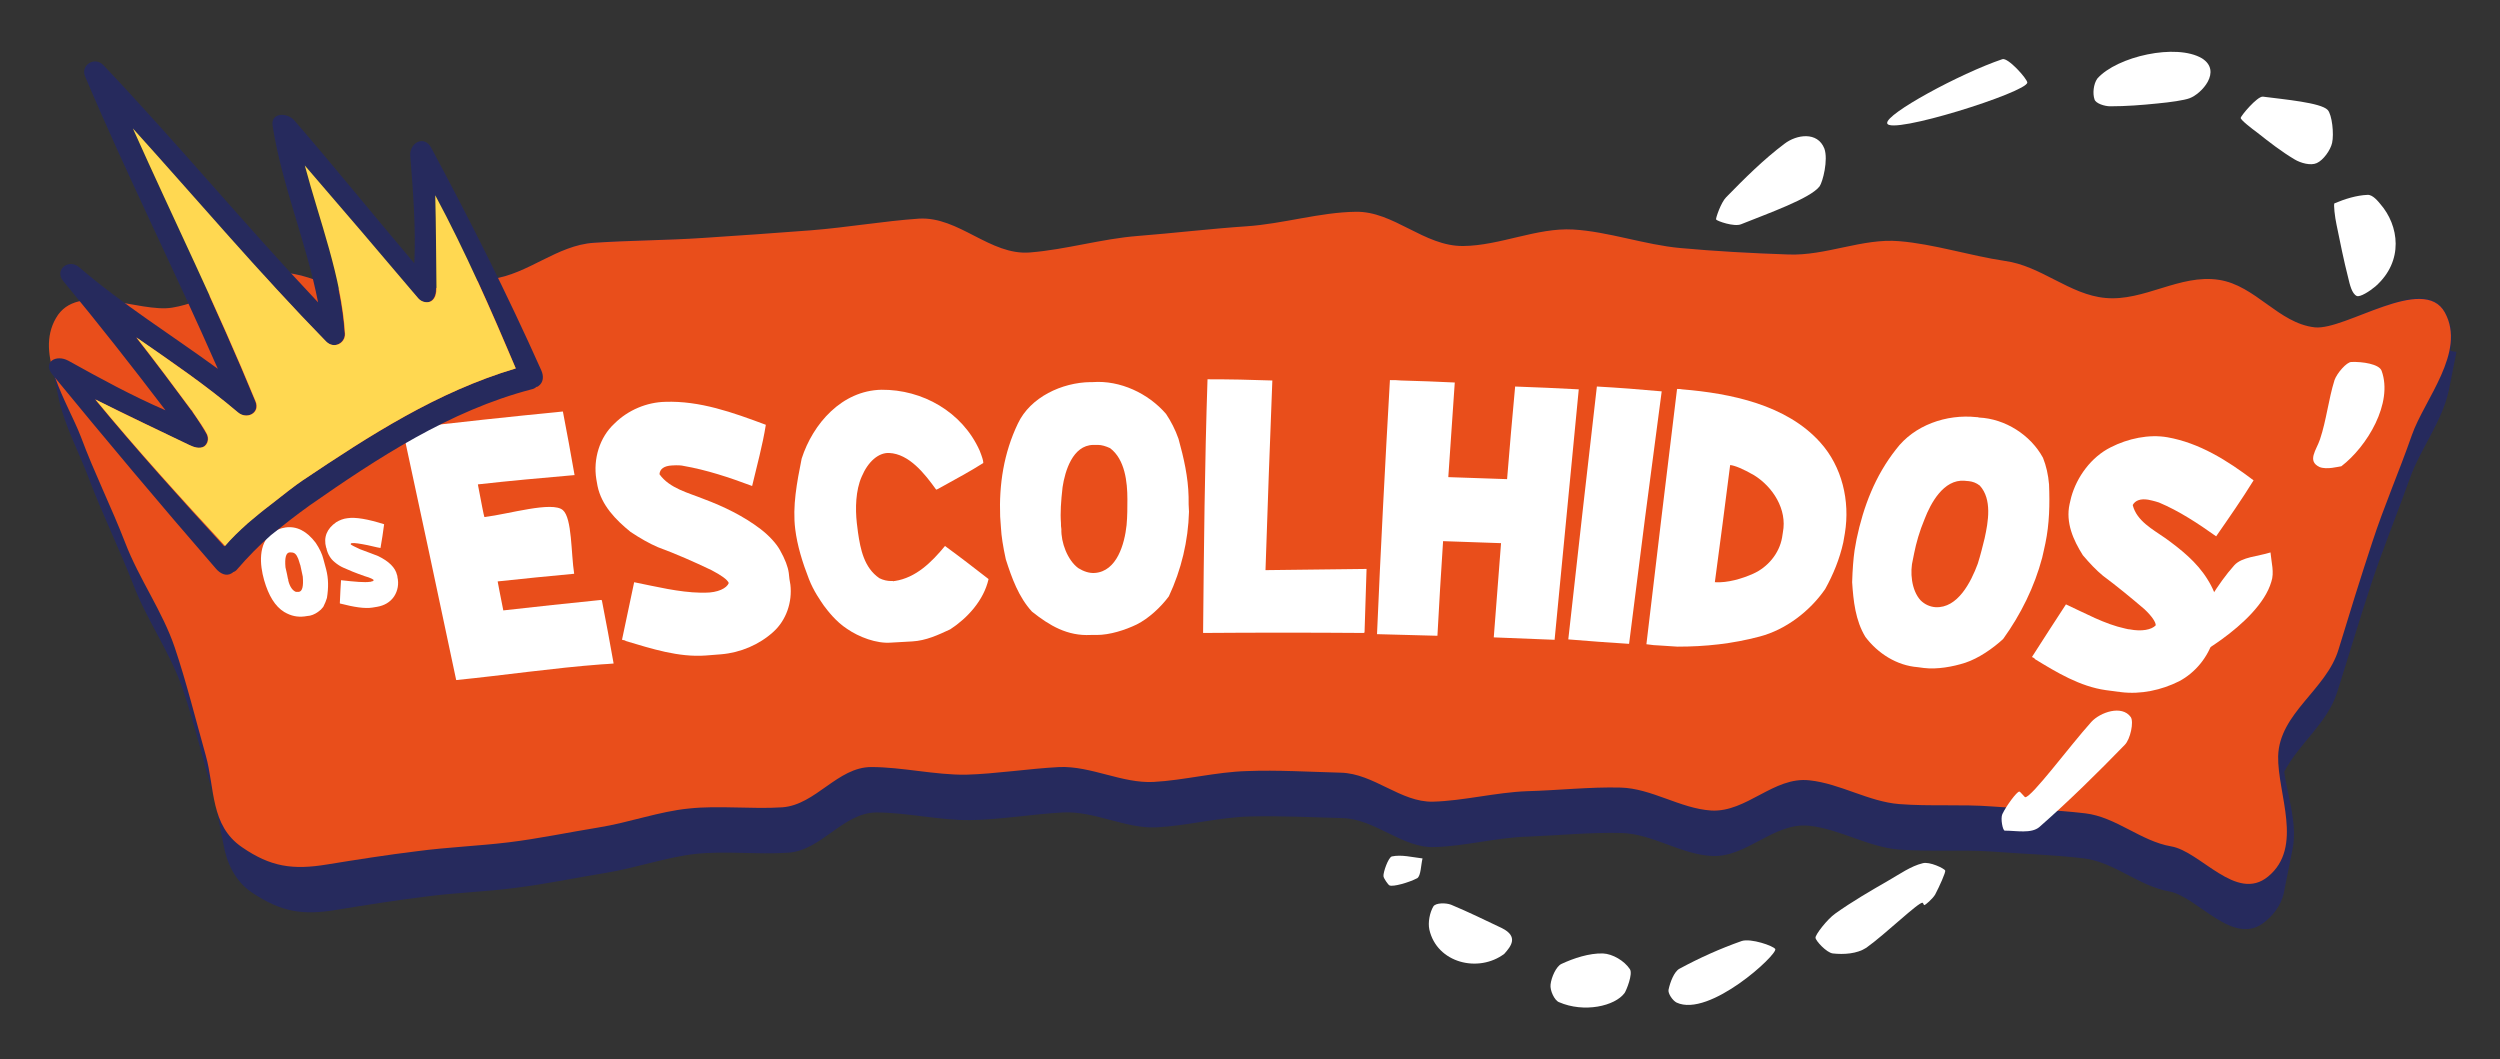 <?xml version="1.0" encoding="UTF-8"?>
<svg xmlns="http://www.w3.org/2000/svg" xmlns:xlink="http://www.w3.org/1999/xlink" version="1.1" id="Camada_1" x="0px" y="0px" viewBox="0 0 620.9 263.1" style="enable-background:new 0 0 620.9 263.1;" xml:space="preserve">
<rect x="0" y="0" width="620.9" height="263.1" fill="#333333" stroke="none"/>
<style type="text/css">
	.st0{fill:#262A5D;}
	.st1{fill:#E94E1B;}
	.st2{fill:#FFFFFF;}
	.st3{fill:#FFD851;}
</style>
<g>
	<g>
		<path class="st0" d="M608.6,86.9c0.6-3,0.4-6.1-1.3-9.3c-5.2-10-24.8,4.5-32.3,3.7c-9.1-1-14.8-10.5-23.8-11.8    c-9.6-1.4-18.6,5.5-28.2,4.5c-9-0.9-16.1-8-25-9.2c-8.7-1.2-17.6-4.1-26.2-4.9c-9.1-0.8-18.3,3.7-27.6,3.3    c-8.9-0.4-18.1-0.8-26.8-1.6c-8.8-0.8-17.9-4.1-26.6-4.6c-9-0.5-18.1,4-27.3,4.1c-9.6,0.1-17.3-8.7-26.7-8.5    c-8.9,0.2-18.1,3-27.1,3.6c-8.9,0.6-18.1,1.7-27,2.4c-8.9,0.7-17.9,3.4-26.8,4.1c-9.9,0.8-17.8-9-27.6-8.4    c-8.8,0.6-17.9,2.2-26.8,2.9c-8.9,0.7-18,1.3-26.9,1.9c-8.9,0.6-18.1,0.5-27,1.1c-9.1,0.6-16.3,7.8-25.4,9    c-8.7,1.1-17.3,3.1-26,4.4c-10,1.6-18.7-7.1-28.5-5.8C59,69.1,51.4,75,42.8,76.4c-8.3,1.4-23.3-6.8-28.9,2.6    c-1.7,2.8-1.9,7.1-1.3,10.1c0,0.1,0.1,0.3,0.1,0.5c0,0.1,0.1,0.3,0.1,0.5c0,0.2,0.1,0.3,0.1,0.5c0,0.1,0.1,0.3,0.1,0.5    c0,0.2,0.1,0.3,0.1,0.5c0,0.2,0.1,0.3,0.1,0.5c0,0.2,0.1,0.3,0.1,0.5c0,0.1,0.1,0.3,0.1,0.5c0,0.1,0.1,0.3,0.1,0.5    c0,0.1,0.1,0.3,0.1,0.5c0,0.1,0.1,0.3,0.1,0.5c0,0.2,0.1,0.3,0.1,0.5c0,0.2,0.1,0.3,0.1,0.5c0,0.1,0.1,0.3,0.1,0.5    c0,0.1,0.1,0.3,0.1,0.5c0,0.2,0.1,0.3,0.1,0.5c0,0.2,0.1,0.3,0.1,0.5c0,0.1,0.1,0.3,0.1,0.5c0,0.1,0.1,0.3,0.1,0.5    c0,0.1,0.1,0.3,0.1,0.5c1.5,6.7,5,13.2,7.5,19.8c3.3,8.8,7.6,17.5,11,26.3c3.4,8.9,9.3,17.1,12.3,26c2.9,8.5,5.1,17.9,7.7,26.8    c0.1,0.2,0.1,0.4,0.2,0.6c0.1,0.4,0.1,0.7,0.2,1.1c0,0.2,0.1,0.3,0.1,0.5c0,0.2,0.1,0.3,0.1,0.5c0,0.2,0.1,0.3,0.1,0.5    c0,0.2,0.1,0.3,0.1,0.5c0,0.2,0.1,0.3,0.1,0.5c0,0.2,0.1,0.3,0.1,0.5s0.1,0.3,0.1,0.5c0,0.2,0.1,0.3,0.1,0.5    c0,0.2,0.1,0.3,0.1,0.5s0.1,0.3,0.1,0.5c0,0.2,0.1,0.3,0.1,0.5c0,0.2,0.1,0.3,0.1,0.5c0,0.2,0.1,0.3,0.1,0.5    c0,0.2,0.1,0.3,0.1,0.5c0,0.2,0.1,0.3,0.1,0.5c0,0.2,0.1,0.3,0.1,0.5s0.1,0.3,0.1,0.5c0,0.2,0.1,0.3,0.1,0.5    c0,0.2,0.1,0.3,0.1,0.5c0,0.2,0.1,0.3,0.1,0.5c0.8,4.7,3,9.3,7.1,12c7.2,4.8,12.5,5.7,20.9,4.3c7.3-1.2,14.9-2.4,22.2-3.3    c7.4-1,15.2-1.2,22.5-2.2c7.3-0.9,14.9-2.5,22.3-3.7c7.4-1.2,15-3.9,22.2-4.7c7.3-0.8,15.5,0.2,23-0.3c8.3-0.5,13.6-9.9,21.9-10    c7.6,0,15.9,2,23.4,1.9c7.4-0.1,15.4-1.5,23-1.9c7.9-0.4,15.6,4.1,23.3,3.7c7.5-0.4,15.5-2.5,23.1-2.7c7.5-0.2,15.5,0.2,23.1,0.4    c8.2,0.3,14.8,7.5,22.8,7.2c7.5-0.2,15.5-2.4,23.2-2.6c7.6-0.3,15.6-1.1,23.2-0.9c7.7,0.2,14.7,5.3,22.4,5.7    c8.7,0.5,15.4-8.4,24.2-7.5c7.6,0.8,14.7,5.3,22.2,5.9c7.5,0.6,15.5,0,23.1,0.5c7.6,0.6,15.4,0.8,22.9,1.7    c7.6,0.9,13.7,6.9,21.2,8.2c7.2,1.3,16,14.1,23.9,7.5c2.8-2.3,4.4-5.1,4.8-8.1c0-0.2,0.1-0.3,0.1-0.5c0-0.2,0.1-0.3,0.1-0.5    c0-0.2,0.1-0.3,0.1-0.5c0-0.2,0.1-0.3,0.1-0.5c0-0.2,0.1-0.3,0.1-0.5c0-0.2,0.1-0.3,0.1-0.5c0-0.2,0.1-0.3,0.1-0.5    c0-0.2,0.1-0.3,0.1-0.5c0-0.2,0.1-0.3,0.1-0.5c0-0.2,0.1-0.3,0.1-0.5c0-0.2,0.1-0.3,0.1-0.5c0-0.2,0.1-0.3,0.1-0.5    c0-0.2,0.1-0.3,0.1-0.5c0-0.2,0.1-0.3,0.1-0.5c0-0.2,0.1-0.3,0.1-0.5c0-0.2,0.1-0.3,0.1-0.5c0-0.2,0.1-0.3,0.1-0.5    c0-0.2,0.1-0.3,0.1-0.5c0-0.2,0.1-0.3,0.1-0.5c0-0.2,0.1-0.3,0.1-0.5c1.2-6.3-1.2-12.9-2.1-19.1c3.7-7.1,10.8-12.1,13.2-19.9    c2.8-8.8,5.5-17.9,8.4-26.7c2.9-8.8,6.6-17.8,9.7-26.5c2.6-7.2,8-14,9.6-21.7c0-0.2,0.1-0.3,0.1-0.5c0-0.2,0.1-0.3,0.1-0.5    c0-0.2,0.1-0.3,0.1-0.5c0-0.2,0.1-0.3,0.1-0.5c0-0.1,0.1-0.3,0.1-0.5c0-0.2,0.1-0.3,0.1-0.5s0.1-0.3,0.1-0.5    c0-0.2,0.1-0.3,0.1-0.5c0-0.2,0.1-0.3,0.1-0.5c0-0.2,0.1-0.3,0.1-0.5c0-0.1,0.1-0.3,0.1-0.5c0-0.2,0.1-0.3,0.1-0.5    c0-0.1,0.1-0.3,0.1-0.5c0-0.2,0.1-0.3,0.1-0.5c0-0.2,0.1-0.3,0.1-0.5c0-0.2,0.1-0.3,0.1-0.5c0-0.1,0.1-0.3,0.1-0.5    c0-0.2,0.1-0.3,0.1-0.5c0-0.2,0.1-0.3,0.1-0.5C608.5,87.2,608.5,87.1,608.6,86.9"></path>
		<path class="st1" d="M563.3,217.7c-7.9,6.5-16.8-6.3-24.1-7.5c-7.5-1.3-13.7-7.3-21.3-8.2c-7.6-0.9-15.4-1.1-23-1.7    c-7.7-0.6-15.7,0-23.2-0.6c-7.6-0.6-14.7-5.1-22.3-5.9c-8.9-1-15.6,8-24.4,7.5c-7.7-0.5-14.8-5.5-22.5-5.7    c-7.6-0.2-15.6,0.7-23.3,0.9c-7.7,0.3-15.8,2.4-23.3,2.6c-8,0.2-14.7-7-22.9-7.2c-7.7-0.2-15.8-0.7-23.3-0.4    c-7.6,0.2-15.7,2.3-23.2,2.7c-7.8,0.4-15.5-4-23.4-3.7c-7.7,0.4-15.8,1.7-23.2,1.9c-7.6,0.1-15.9-1.9-23.5-1.9    c-8.4,0-13.8,9.4-22.1,10c-7.5,0.5-15.8-0.5-23.2,0.3c-7.3,0.7-14.9,3.5-22.4,4.7c-7.4,1.2-15,2.8-22.4,3.7    c-7.4,0.9-15.2,1.2-22.7,2.2c-7.4,0.9-15,2.1-22.4,3.3c-8.5,1.4-14,0.6-21.1-4.3c-7.9-5.4-6.7-14.6-9-22.8    c-2.5-8.9-4.8-18.2-7.7-26.8c-3-8.9-8.9-17.1-12.3-26c-3.4-8.8-7.7-17.4-11-26.3C16.7,99.7,8.6,88.1,13.9,79    c5.3-9.3,20.7-1.2,28.9-2.6c8.6-1.4,16.2-7.3,24.8-8.5c9.8-1.4,18.5,7.3,28.5,5.8c8.7-1.4,17.3-3.3,26-4.4    c9.1-1.2,16.2-8.4,25.4-9c8.9-0.6,18-0.6,27-1.2c8.9-0.6,18-1.2,26.9-1.9c8.9-0.7,18.1-2.3,26.8-2.9c9.9-0.6,17.7,9.2,27.6,8.4    c8.9-0.7,17.8-3.4,26.8-4.1c8.9-0.7,18.1-1.8,27-2.4c9-0.6,18.3-3.5,27.1-3.6c9.4-0.2,17,8.6,26.7,8.5c9.2-0.1,18.3-4.6,27.3-4.1    c8.7,0.5,17.8,3.8,26.6,4.6c8.7,0.8,17.9,1.3,26.8,1.6c9.3,0.4,18.5-4.1,27.6-3.3c8.6,0.7,17.5,3.6,26.2,4.9    c9,1.2,16.1,8.4,25,9.2c9.6,0.9,18.5-6,28.2-4.5c9.1,1.4,14.8,10.8,23.8,11.8c7.6,0.8,27-13.3,32.3-3.7c5.4,9.8-5.1,21.6-8.2,30.5    c-3.1,8.9-6.9,17.6-9.8,26.5c-2.9,8.8-5.7,17.8-8.4,26.7c-3,10-14.7,15.8-15,26.5C565.6,197.1,572.2,210.4,563.3,217.7"></path>
	</g>
	<g>
		<path class="st2" d="M100.2,106.5c13.2-1.6,26.4-3,39.6-4.3c1,5.3,2,10.5,2.9,15.8c0,0-0.1,0-0.1,0c-8,0.7-15.9,1.4-23.9,2.3    c0,0,0,0.1,0,0.1c0.9,4.7,1.4,7.4,1.6,8c0,0,0.1,0,0.1,0c5.9-0.7,16.8-4,19.4-1.7c2.3,2,2,10.7,2.8,15.8c-6.3,0.6-12.7,1.2-19,1.9    c0.1,0.7,0.6,3.1,1.4,7.2c8.1-0.9,16.2-1.8,24.3-2.6c0.1,0,0.2,0.1,0.2,0.2c1,5.2,2,10.4,2.9,15.6c0,0-0.1,0-0.1,0    c-0.7,0.1-1.7,0.1-2.9,0.2c-12,0.9-24.1,2.7-36.1,3.9c-4.4-20.8-8.8-41.5-13.3-62.3C100.1,106.6,100.1,106.6,100.2,106.5"></path>
		<path class="st2" d="M165.2,99.8c8.6-0.3,16.7,2.6,25,5.7c-0.8,5.1-2.2,10.1-3.4,15.2c-5.6-2.1-11.3-4-17.1-5    c-0.3-0.1-1.4-0.2-2.8-0.1c-2,0.1-3,0.9-3.1,2.1c0,0,0,0.1,0,0.1c2.5,3.5,7.2,4.6,10.9,6.1c5.1,1.9,10,4.3,14.2,7.5    c2.2,1.7,3.9,3.6,4.8,5.2c1.3,2.3,2,4.2,2.2,5.7c0.1,1.2,0.2,1.8,0.4,2.9c0.5,4.3-1,8.8-4.2,11.7c-3.5,3.2-8.2,5.2-13,5.6    c-1.5,0.1-2.3,0.2-3.8,0.3c-6.8,0.5-13.5-1.7-19.9-3.6c0-0.1-0.3-0.2-0.9-0.3l0-0.1c1-4.8,2-9.5,3-14.2c5.5,1.1,11.1,2.5,16.5,2.6    c0.2,0,0.7,0,1.1,0c3.2,0,5.4-1.1,5.9-2.4c-0.3-0.8-1.8-1.9-4.3-3.2c-4.4-2.1-8.7-4-13.3-5.7c-2.1-0.9-4.4-2.2-6.8-3.8    c-3.7-3-7.2-6.6-8.2-11.4c-0.1-0.7-0.2-1-0.3-1.7c-0.8-5,0.8-10.4,4.5-13.8C156,101.8,160.7,99.9,165.2,99.8"></path>
		<path class="st2" d="M218.9,96.8c10.2-0.1,20.1,5.5,24.4,15.1c0.6,1.5,0.9,2.5,0.9,2.9c0,0.1,0,0.1,0,0.2    c-3.3,2.1-6.7,3.9-10.1,5.8c-0.9,0.5-1.4,0.8-1.6,0.8c-2.8-3.9-6.7-8.9-11.7-9.1c-2.6-0.1-5.2,2.1-6.8,5.9    c-1.5,3.4-1.6,7.9-1.2,11.5c0.1,1,0.2,1.4,0.3,2.4c0.6,4.1,1.5,8.7,5.3,11.3c1,0.5,2,0.7,2.9,0.7c0.2,0,0.2,0,0.4,0    c0.1,0,0.1,0,0.1,0.1c0.1,0,0.1-0.1,0.2-0.1c0.1,0,0.1,0,0.2,0c5.3-0.8,9.2-4.7,12.5-8.7c3.7,2.7,7.2,5.4,10.8,8.2    c0,0,0,0.1,0,0.1c-1.2,5.2-5.2,9.6-9.5,12.4c-3,1.4-6,2.8-9.4,3c-2.1,0.1-3.2,0.2-5.3,0.3c-3.6,0.3-8-1.4-10.9-3.4    c-2.8-1.8-4.9-4.6-5.8-5.8c-0.8-1.2-2.5-3.5-3.7-6.6c-1.6-4.1-2.9-8.3-3.4-12.4c-0.7-5.7,0.4-11.5,1.6-17.5    C201.9,105.2,209.1,97,218.9,96.8"></path>
		<path class="st2" d="M263.5,129.9c0,0.6,0,0.9,0.1,1.5c-0.1,3.3,1.5,7.7,4.2,9.7c1.3,0.8,2.7,1.3,4.1,1.2    c5.5-0.4,7.4-7.2,7.9-11.9c0.2-2.2,0.2-4.4,0.2-6.4c0-4.3-0.6-9.9-4.3-12.7c-1.1-0.5-2.1-0.8-3-0.8c-0.5,0-0.7,0-1.2,0    c-5.1,0.1-7,6.5-7.6,10.5C263.5,124.5,263.3,127.4,263.5,129.9 M270.8,94.9c0.3,0,0.4,0,0.6,0c6.8-0.5,13.8,2.8,18.2,7.9    c1.2,1.8,2.3,3.9,3.1,6.2c1.3,4.7,2.4,9.5,2.5,14.4c0,1.5,0,2.2,0.1,3.7c-0.2,7.2-1.9,14.4-5,21c-2,2.7-5,5.5-8,7    c-2.9,1.4-6.7,2.6-9.9,2.6c-0.6,0-0.9,0-1.5,0c-5.8,0.3-10.2-2.3-14.6-5.8c-3.3-3.6-5-8.3-6.5-13c-0.7-3.2-1.1-5.8-1.2-7.8    c-0.1-1.1-0.1-1.7-0.2-2.8c-0.3-8,0.9-15.8,4.4-23.1C255.9,98.6,263.8,95,270.8,94.9"></path>
		<path class="st2" d="M299.9,94.2c5.4,0,10.7,0.1,16.1,0.3c-0.6,15.7-1.2,31.4-1.7,47.1c8.4-0.1,16.7-0.2,25.1-0.3    c-0.2,5.2-0.3,10.5-0.5,15.7c0,0.1-0.1,0.2-0.3,0.2c-13.3-0.1-26.5-0.1-39.8,0C299,136.2,299.2,115.2,299.9,94.2"></path>
		<path class="st2" d="M345.2,94.4c1.1,0,1.7,0,2.8,0.1c4.4,0.1,8.9,0.3,13.3,0.5c0,0,0,0.1,0,0.1c-0.5,7.8-1.1,15.6-1.6,23.4    c4.9,0.2,9.7,0.3,14.6,0.5c0.6-7.7,1.3-15.3,2-23c5.3,0.2,10.5,0.4,15.8,0.7c-2,20.7-4,41.5-6,62.2c-5-0.2-10.1-0.4-15.1-0.6    c0,0,0-0.1,0-0.1c0.6-7.8,1.2-15.5,1.8-23.3c-4.8-0.2-9.6-0.3-14.4-0.5c0,0,0,0.1,0,0.1c-0.5,7.8-1,15.6-1.4,23.4    c-5-0.1-10-0.3-15-0.4c0,0,0-0.1,0-0.1C342.9,136.4,344,115.4,345.2,94.4"></path>
		<path class="st2" d="M396.7,96c5.3,0.3,10.6,0.7,16,1.2c-2.8,20.9-5.5,41.8-8.1,62.7c0,0-0.1,0-0.1,0c-5-0.3-10-0.7-15-1.1    c2.3-20.9,4.7-41.9,7.1-62.8C396.6,96,396.7,96,396.7,96"></path>
		<path class="st2" d="M425.9,144.6c3.2,0.2,6.8-0.9,9.5-2.1c3.6-1.6,6.5-5,7.2-9c0.1-0.5,0.1-0.8,0.2-1.3    c1.1-5.7-2.5-11.3-7.2-14.2c-2.8-1.6-4.8-2.4-5.9-2.5C428.5,125.1,427.2,134.8,425.9,144.6 M416.6,96.6c0.5,0,0.7,0,1.2,0.1    c12,1,25.9,3.8,34.3,13.2c5.4,6,7.4,14.5,6.1,22.5c-0.2,0.9-0.2,1.4-0.4,2.3c-0.9,4.1-2.5,8-4.5,11.6c-3.8,5.5-9.8,10.1-16.3,11.8    c-6.8,1.8-13.4,2.5-20.4,2.5c-1.9-0.1-2.8-0.2-4.6-0.3c-0.7,0-1.7-0.1-3.1-0.3c2.5-21.1,5-42.2,7.6-63.3    C416.4,96.7,416.5,96.7,416.6,96.6"></path>
		<path class="st2" d="M475.4,137.4c-0.1,0.6-0.2,0.9-0.3,1.5c-0.8,3.1-0.4,7.7,1.9,10.2c1,1,2.3,1.6,3.7,1.7    c5.5,0.3,8.8-6.2,10.5-10.8c0.7-2.2,1.2-4.3,1.7-6.3c0.9-4.1,1.9-9.7-1.2-13.1c-0.9-0.7-1.8-1-2.7-1.1c-0.5,0-0.7-0.1-1.1-0.1    c-5.2-0.4-8.4,5.6-9.9,9.5C476.7,132,475.9,134.9,475.4,137.4 M490.9,103.6c0.2,0,0.4,0,0.6,0.1c6.5,0.3,12.8,4.3,15.9,10    c0.8,2,1.3,4.2,1.5,6.6c0.2,4.9,0.1,9.8-0.9,14.6c-0.3,1.5-0.5,2.2-0.8,3.6c-1.9,7.2-5.3,14.1-9.7,20.2c-2.6,2.4-6.1,4.8-9.4,5.9    c-3.1,1-7,1.7-10.3,1.3c-0.6-0.1-0.9-0.1-1.5-0.2c-5.2-0.4-9.9-3.4-13-7.5c-2.5-4.1-3-9-3.3-13.6c0.1-3.2,0.3-5.8,0.6-7.9    c0.2-1.1,0.3-1.7,0.5-2.8c1.7-8.1,4.6-15.7,9.8-22.3C475.4,105.6,483.4,102.8,490.9,103.6"></path>
		<path class="st2" d="M538.3,108.6c7.9,1.4,14.8,5.7,21.4,10.7c-2.9,4.7-6.1,9.3-9.3,13.9c-4.5-3.2-9.2-6.3-14.2-8.4    c-0.3-0.1-1.2-0.4-2.7-0.7c-1.9-0.3-3.2,0.2-3.8,1.3c0,0,0,0.1,0,0.1c1,3.9,5,6,8,8.1c3.9,2.8,7.9,6,10.5,10.2    c1.4,2.2,2.2,4.2,2.5,6.1c0.3,2.4,0.2,4.5-0.2,6c-0.3,1.2-0.5,1.7-0.8,2.9c-1.3,4.4-4.5,8.3-8.5,10.4c-4.4,2.2-9.5,3.3-14.4,2.7    c-1.5-0.2-2.3-0.3-3.8-0.5c-6.4-0.9-12.2-4.4-17.6-7.7c0-0.1-0.2-0.3-0.7-0.5c0,0,0-0.1,0-0.1c2.8-4.4,5.6-8.7,8.4-13    c4.8,2.2,9.6,4.9,14.7,6c0.2,0,0.6,0.2,1.1,0.2c3,0.6,5.5,0.1,6.5-1c0-0.8-0.9-2.2-2.8-4c-3.4-2.9-6.8-5.7-10.3-8.3    c-1.7-1.4-3.3-3.1-5-5.1c-2.4-3.8-4.3-8.1-3.3-12.7c0.2-0.7,0.2-1,0.4-1.7c1.4-5.1,5-10,9.8-12.4    C528.5,108.9,533.7,107.8,538.3,108.6"></path>
		<path class="st2" d="M71.5,143.7c0.1,0.2,0.1,0.3,0.1,0.5c0.4,1.6,1.1,2.5,1.9,2.8c0.2,0,0.4,0,0.5,0c0.1,0,0.1,0,0.2,0    c0.9-0.1,1.2-1.4,1-3.8c-0.2-1-0.4-1.9-0.6-2.8c-0.1-0.2-0.1-0.3-0.2-0.6c-0.4-1.5-0.9-2.3-1.5-2.5c-0.2-0.1-0.5-0.1-0.7-0.1    c-0.1,0-0.2,0-0.3,0c-0.9,0.1-1.2,1.4-1,3.7C71.2,142.2,71.4,143.1,71.5,143.7 M70.9,131c2.8-0.4,5.3,0.9,7.5,3.8    c1,1.5,1.6,2.8,1.9,4c0.3,1,0.4,1.6,0.7,2.6c0.6,2.3,0.6,4.6,0.2,7.1c-0.2,0.7-0.5,1.4-0.9,2.2c-0.2,0.3-0.4,0.4-0.6,0.7    c-0.9,0.8-1.8,1.3-2.7,1.5c-0.6,0.1-0.9,0.1-1.4,0.2c-1.7,0.2-3.3-0.1-5-1.1c-2.3-1.4-3.9-4.1-5-7.9c-1.1-3.9-1.5-8.9,1.9-11.8    C68.5,131.7,69.6,131.2,70.9,131"></path>
		<path class="st2" d="M86.3,128.7c2-0.3,5,0.2,9.1,1.5c0,0,0,0,0,0c-0.3,2.4-0.5,3.5-0.9,5.9c-0.1,0-1.1-0.2-3.2-0.7    c-2-0.4-3.3-0.6-3.9-0.5c-0.2,0-0.3,0.1-0.3,0.3c0.2,0.2,1,0.6,2.3,1.2c2.2,0.8,3.7,1.4,4.5,1.7c2.7,1.3,4.3,2.9,4.7,4.7    c0.1,0.2,0.1,0.3,0.1,0.5c0.4,1.7,0.1,3.4-0.8,4.8c-1,1.5-2.5,2.3-4.2,2.6c-0.5,0.1-0.7,0.1-1.2,0.2c-1.9,0.3-4.5-0.1-8-1    c0,0-0.1,0-0.1-0.1c0.1-2.4,0.2-4.3,0.3-5.7c3.5,0.4,5.9,0.6,7.2,0.4c0.2,0,0.2,0,0.4-0.1c0.3,0,0.5-0.2,0.5-0.3    c0-0.2-0.8-0.6-2.2-1c-2.3-0.8-4-1.5-5.3-2.1c-0.7-0.3-1.5-0.8-2.2-1.4c-1-0.8-1.7-2-2-3.3c0-0.1,0-0.2-0.1-0.3    c-0.7-2.6,0.2-4.7,2.5-6.3C84.3,129.2,85.3,128.8,86.3,128.7"></path>
	</g>
	<g>
		<path class="st0" d="M128.1,91.5c-6.1-14.6-12.5-29-20-43c0.1,7.6,0.2,15.3,0.2,22.9c0,1.3-0.2,2.7-1.3,3.4    c-0.9,0.6-2.4,0.3-3.2-0.7c-9.3-11.1-18.8-22.1-28.2-33c3.7,13.9,9.1,27.6,10,41.8c0.1,2.3-2.7,3.9-4.7,1.9    c-16.6-17-32-35.3-48-52.9c10.2,22.6,21.1,44.9,30.5,67.8c1.2,2.9-2.2,4.6-4.4,2.7c-7.9-6.8-16.6-12.7-25.2-18.6    c4.6,5.9,9.2,12,13.6,18c0,0,0,0,0,0c0,0,0,0.1,0.1,0.1c0.1,0.1,0.1,0.2,0.2,0.2c0,0,0,0,0,0.1c1.4,1.9,3.1,4.7,3.6,5.6    c0.6,1.2,0.2,2.5-0.7,3.1c-1.1,0.7-2.4,0.2-3.7-0.4c-7.8-3.8-15.6-7.5-23.3-11.3c10.3,12.5,21.1,24.5,32.1,36.5    c1.7-2,3.6-3.8,5.5-5.5v0c0,0,0.1-0.1,0.1-0.1c1.9-1.7,3.9-3.2,5.8-4.7c2.9-2.2,6.1-4.8,7.9-6C91.9,108.1,108.6,97.3,128.1,91.5     M134.4,91.9c0.7,1.5,0.6,3.1-0.7,4c-0.1,0.1-0.3,0.2-0.5,0.2c-0.3,0.3-0.7,0.5-1.2,0.6c-20.3,5.3-38.3,17.1-55.2,28.9    c-3.2,2.3-6.4,4.8-9.5,7.3c-3,2.6-5.8,5.5-8.4,8.5c-0.3,0.4-0.7,0.6-1,0.7c-0.1,0.1-0.2,0.2-0.4,0.3c-1.3,0.8-2.8,0.1-3.9-1.2    C39.8,125.3,26.3,109.2,13,93c-2.5-3,0.9-5.1,4-3.4c7.9,4.4,15.8,8.7,24.1,12.3C32.8,91,24.4,80.3,15.7,69.8    c-2.3-2.8,1.4-5.7,4-3.4c10.7,9.2,22.9,16.8,34.4,25.2c-10.7-24.4-22.7-48.3-33-72.7c-1.1-2.7,2.4-5,4.6-2.7    C43.9,35.4,60.8,55.8,79,75.1C76.1,60.2,70,46,67.7,31.2c-0.5-3.2,3.5-3.4,5.4-1.3c10.1,11.7,19.8,23.7,29.8,35.5    c0.4-8.9-0.3-17.8-1-26.6c-0.3-3.3,3.4-5.4,5.2-2.1C116.8,54.8,126,73.1,134.4,91.9"></path>
		<path class="st3" d="M108.1,48.5c7.5,14,13.8,28.4,20,43c-19.5,5.8-36.2,16.6-52.9,27.8c-1.8,1.2-5,3.7-7.9,6    c-2,1.5-3.9,3.1-5.8,4.7c0,0-0.1,0.1-0.1,0.1l0,0c-1.9,1.7-3.8,3.5-5.5,5.5C44.9,123.7,34,111.7,23.7,99.2    c7.7,3.9,15.6,7.6,23.3,11.3c1.2,0.6,2.6,1,3.7,0.4c0.9-0.6,1.3-1.9,0.7-3.1c-0.4-0.9-2.2-3.6-3.6-5.6c0,0,0,0,0-0.1    c-0.1-0.1-0.1-0.2-0.2-0.2c0,0-0.1-0.1-0.1-0.1c0,0,0,0,0,0c-4.5-6.1-9-12.1-13.6-18c8.6,6,17.3,11.9,25.2,18.6    c2.2,1.9,5.6,0.2,4.4-2.7c-9.4-22.9-20.4-45.2-30.5-67.8c16,17.7,31.4,35.9,48,52.9c2,2,4.8,0.4,4.7-1.9    c-0.9-14.2-6.3-27.9-10-41.8c9.5,11,18.9,22,28.2,33c0.9,1,2.3,1.2,3.2,0.7c1.1-0.7,1.3-2,1.3-3.4    C108.3,63.8,108.3,56.2,108.1,48.5"></path>
	</g>
	<g>
		<path class="st2" d="M506.5,205.4c7.4-6.5,14.4-13.4,21.2-20.4c1.4-1.4,2.3-5.7,1.5-6.9c-2.2-3.1-7.6-1.2-9.8,1.2    c-5.4,6-14.7,18.6-16.4,18.7c-0.2,0-1.3-1.5-1.5-1.4c-0.6,0-3.2,3.5-4.2,5.6c-0.5,1.1,0.1,4.1,0.6,4.1    C500.8,206.3,504.5,207.1,506.5,205.4"></path>
		<path class="st2" d="M463.5,235.4c4.9-3.5,13-11.4,14-11.2c0.1,0,0.3,0.6,0.4,0.6c0.3,0,2.1-1.6,2.7-2.6c1-1.9,2.7-5.6,2.5-6    c-0.2-0.5-3.9-2.3-5.6-1.8c-2.9,0.7-5.7,2.7-8.5,4.3c-4.5,2.6-9,5.2-13.2,8.2c-2,1.4-5,5.3-4.9,6c0,0.7,2.7,3.7,4.3,3.9    C457.9,237.1,461.2,236.9,463.5,235.4"></path>
		<path class="st2" d="M497.3,14.7c-10.6,3.6-29,13.6-28.6,15.9c0.5,3.1,34.8-7.7,34.8-10.1C503.5,19.6,498.7,14.2,497.3,14.7"></path>
		<path class="st2" d="M453.1,36.9c-1.7-4.3-6.9-3.5-9.9-1.2c-5.2,3.9-9.9,8.6-14.5,13.3c-1.3,1.3-2.6,5.2-2.5,5.5    c0.2,0.4,4.5,1.9,6.2,1.2c6.7-2.7,17.2-6.4,19.5-9.4C452.7,45.2,454.1,39.7,453.1,36.9"></path>
		<path class="st2" d="M581.5,115.8c6.4-4.9,12.9-15.7,10-23.7c-0.6-1.7-4.8-2.3-7.5-2.2c-1.2,0-3.6,2.8-4.2,4.5    c-1.5,4.8-2,9.9-3.6,14.7c-0.9,2.7-3.3,5.4-0.1,6.9C577.9,116.7,580.7,115.9,581.5,115.8"></path>
		<path class="st2" d="M563.9,137.2c-3.1,1-7.1,1.1-9,3.2c-4.2,4.7-7.3,10.4-10.5,15.8c-1.2,2.1-3.3,8.6-3.3,8.6    c0.6,0.6,19.9-9.6,23-20.3C564.9,142.2,564.1,139.6,563.9,137.2"></path>
		<path class="st2" d="M520.9,19.5c-1,1.4-1.2,3.8-0.7,5.2c0.3,1,2.5,1.7,3.9,1.7c3.9,0,7.8-0.3,11.7-0.7c3.2-0.3,6.7-0.8,8-1.3    c3-1.1,8.1-6.7,3.1-9.9C540.5,10.7,525.8,14,520.9,19.5"></path>
		<path class="st2" d="M432.6,233.7c-5.4,1.9-10.5,4.2-15.5,6.9c-1.3,0.7-2.3,3.3-2.7,5.2c-0.2,0.9,1,2.7,2,3.2    c8.1,3.8,25.2-12,24.5-13.3C440.4,234.9,434.9,233,432.6,233.7"></path>
		<path class="st2" d="M579.8,50.5c-0.3,0.1,0.1,3.5,0.5,5.3c0.9,4.4,1.8,8.9,2.9,13.2c0.4,1.7,0.9,3.9,2.1,4.5    c0.8,0.4,3.3-1.2,4.7-2.4c7.1-6.3,5.8-15.1,1.2-20.4c-0.5-0.6-1.9-2.4-3.2-2.3C585.3,48.5,582.4,49.4,579.8,50.5"></path>
		<path class="st2" d="M562,24c-1.4-0.1-5.5,4.8-5.5,5.3c0,0.5,2.7,2.6,4.2,3.7c2.9,2.3,6,4.7,9.2,6.6c1.5,0.9,4,1.6,5.5,0.9    c1.6-0.7,3.4-3.2,3.8-5c0.5-2.2,0-7-1.1-8.2C576.4,25.5,567.4,24.7,562,24"></path>
		<path class="st2" d="M373.6,236.9c1.7-1.9,3.6-4.3-0.6-6.4c-4.2-2-8.3-4-12.6-5.8c-1.3-0.5-3.8-0.5-4.4,0.4c-0.9,1.5-1.4,4-1,5.8    C356.9,239.2,367.2,241.7,373.6,236.9"></path>
		<path class="st2" d="M404.8,240.7c-1.4-2.1-4.3-3.8-6.7-3.9c-3.4-0.1-7.3,1.2-10.3,2.6c-1.3,0.6-2.5,3.3-2.7,5.1    c-0.2,1.5,1,4,2.1,4.4c6.2,2.7,13.9,1,16.3-2.3C403.9,246,405.6,241.9,404.8,240.7"></path>
		<path class="st2" d="M353.3,213.2c-2.6-0.3-5.2-1-7.6-0.5c-0.9,0.2-2.2,4-2.1,4.9c0,0.5,1.2,2.2,1.5,2.3c0.9,0.4,4.8-0.7,6.9-1.8    C352.9,217.5,352.9,214.8,353.3,213.2"></path>
	</g>
</g>
</svg>
